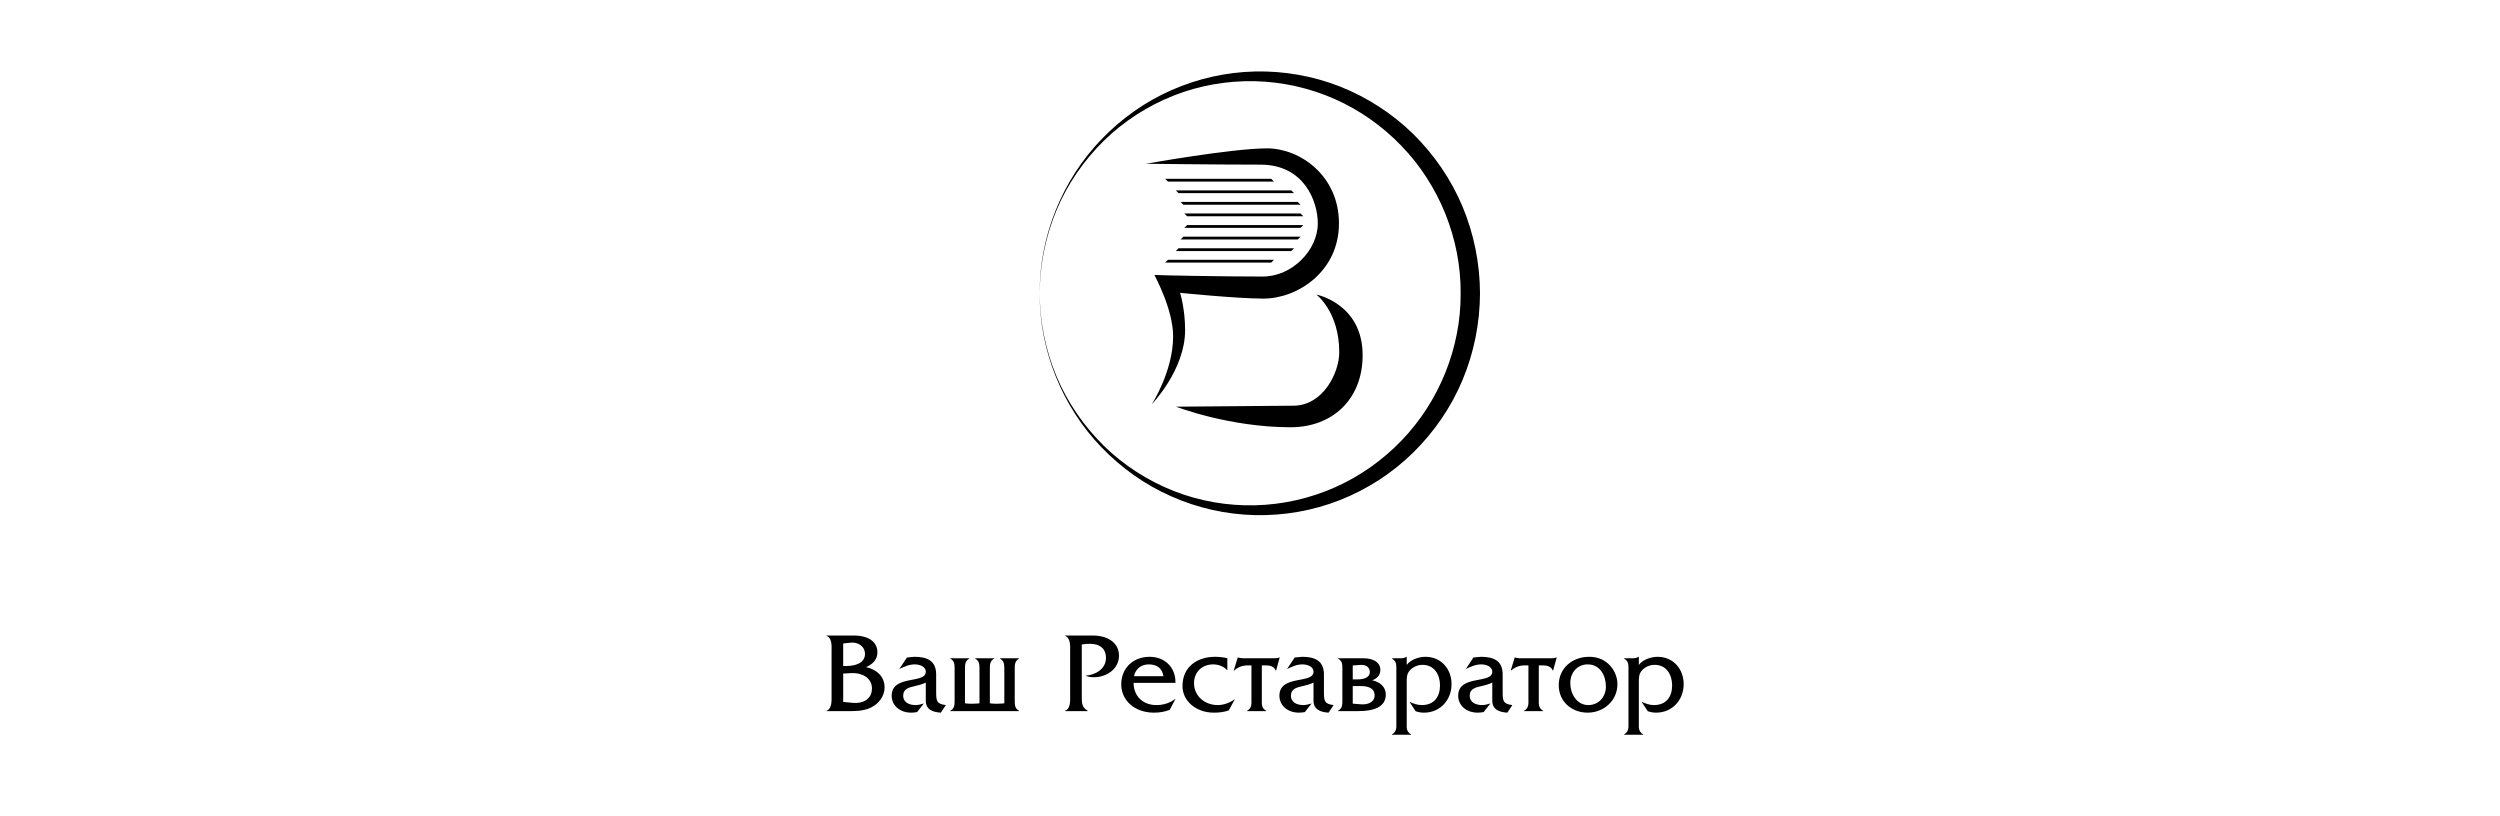 <?xml version="1.0" encoding="UTF-8"?> <svg xmlns="http://www.w3.org/2000/svg" width="245" height="80" viewBox="0 0 245 80" fill="none"> <g clip-path="url(#clip0_1140_5148)"> <path fill-rule="evenodd" clip-rule="evenodd" d="M81 62.315V62.281H83.65C85.126 62.281 85.987 62.912 85.987 63.914C85.987 64.669 85.507 65.097 84.869 65.378C85.876 65.592 86.69 66.268 86.69 67.371C86.69 68.239 86.099 68.981 85.349 69.342C84.567 69.725 83.683 69.691 82.846 69.691H81V69.657C81.559 69.444 81.494 68.621 81.494 68.103V63.858C81.494 63.351 81.57 62.529 81 62.315V62.315ZM84.768 64.094C84.768 63.318 84.054 62.912 83.383 62.979L82.633 63.059V65.265H83.001C83.73 65.265 84.768 65.018 84.768 64.094V64.094ZM85.45 67.472C85.45 66.38 84.4 65.907 83.416 65.964L82.634 66.009V68.79L83.607 68.88C84.523 68.97 85.45 68.542 85.45 67.472H85.45Z" fill="black"></path> <path fill-rule="evenodd" clip-rule="evenodd" d="M90.726 68.669V66.89C90.402 67.059 90.02 67.149 89.652 67.239C89.115 67.362 88.513 67.487 88.513 68.174C88.513 68.86 89.14 69.097 89.731 69.097C89.999 69.097 90.269 69.018 90.536 68.939L89.876 69.784C89.685 69.818 89.487 69.84 89.295 69.84C88.166 69.84 87.384 69.119 87.384 68.184C87.384 66.09 90.727 67.059 90.727 65.832C90.727 65.291 90.067 65.11 89.652 65.11C89.083 65.11 88.635 65.324 88.134 65.561L88.881 64.434L89.609 64.367C90.817 64.367 91.733 64.716 91.744 66.079V67.768C91.744 68.658 91.766 68.995 92.693 69.097L92.202 69.84C91.463 69.795 90.727 69.57 90.727 68.669L90.726 68.669Z" fill="black"></path> <path fill-rule="evenodd" clip-rule="evenodd" d="M93.126 69.654C93.552 69.429 93.552 69.08 93.552 68.573V65.634C93.552 65.105 93.552 64.778 93.126 64.542V64.508H94.994V64.542C94.568 64.778 94.568 65.105 94.568 65.634V68.922C94.568 68.922 94.824 68.967 95.272 68.967C95.719 68.967 95.989 68.922 95.989 68.922V65.634C95.989 65.105 95.989 64.778 95.564 64.542V64.508H97.432V64.542C97.006 64.778 97.006 65.105 97.006 65.634V68.922C97.006 68.922 97.262 68.967 97.71 68.967C98.157 68.967 98.424 68.922 98.424 68.922V65.634C98.424 65.105 98.413 64.778 98.001 64.542V64.508H99.867V64.542C99.455 64.778 99.444 65.105 99.444 65.623V68.573C99.444 69.08 99.444 69.429 99.867 69.654V69.688H93.126V69.654V69.654Z" fill="black"></path> <path fill-rule="evenodd" clip-rule="evenodd" d="M109.661 64.252C109.661 65.547 108.464 66.369 107.202 66.369C106.921 66.369 106.642 66.336 106.386 66.212C107.346 66.155 108.385 65.558 108.385 64.477C108.385 63.486 107.692 63.092 106.798 63.092C106.531 63.092 106.275 63.115 106.015 63.159V68.239C106.015 68.869 106.004 69.32 106.596 69.657V69.691H104.374V69.657C104.944 69.454 104.875 68.621 104.875 68.115V63.869C104.875 63.362 104.944 62.54 104.385 62.315V62.281H107.1C108.554 62.281 109.661 62.991 109.661 64.252V64.252Z" fill="black"></path> <path fill-rule="evenodd" clip-rule="evenodd" d="M113.326 69.097C113.998 69.097 114.644 68.905 115.163 68.5H115.192L114.635 69.558C114.156 69.761 113.618 69.84 113.089 69.84C111.191 69.84 109.882 68.635 109.882 67.07C109.882 65.505 111.013 64.367 112.675 64.367C114.2 64.367 115.237 65.471 115.192 66.923H111.09C111.112 68.297 112.063 69.097 113.326 69.097V69.097ZM112.579 65.11C111.829 65.11 111.269 65.561 111.136 66.27H114.018C113.894 65.482 113.385 65.11 112.579 65.11Z" fill="black"></path> <path fill-rule="evenodd" clip-rule="evenodd" d="M120.243 65.662C119.917 65.291 119.384 65.11 118.88 65.11C117.794 65.11 117.014 65.876 117.014 66.945C117.014 68.241 118.096 69.097 119.339 69.097C119.907 69.097 120.534 68.871 120.969 68.545H121.003L120.421 69.615C119.952 69.795 119.438 69.84 118.945 69.84C117.226 69.84 115.884 68.702 115.884 67.239C115.884 65.302 117.38 64.367 119.068 64.367C119.473 64.367 119.887 64.412 120.278 64.502V65.662H120.243Z" fill="black"></path> <path fill-rule="evenodd" clip-rule="evenodd" d="M122.272 65.207C121.788 65.207 121.309 65.376 120.944 65.714H120.904L121.299 64.43H121.334C121.467 64.486 121.61 64.486 121.758 64.508H124.864C125.056 64.508 125.234 64.497 125.377 64.43H125.412L125.056 65.714H125.021C124.864 65.297 124.429 65.207 124.059 65.207H123.659V68.45C123.659 68.968 123.59 69.374 124.084 69.655V69.689H122.217V69.655C122.706 69.374 122.642 68.968 122.642 68.439V65.207H122.272Z" fill="black"></path> <path fill-rule="evenodd" clip-rule="evenodd" d="M128.724 68.669V66.89C128.403 67.059 128.023 67.149 127.653 67.239C127.115 67.362 126.512 67.487 126.512 68.174C126.512 68.86 127.139 69.097 127.732 69.097C127.998 69.097 128.27 69.018 128.536 68.939L127.875 69.784C127.687 69.818 127.485 69.84 127.297 69.84C126.167 69.84 125.382 69.119 125.382 68.184C125.382 66.09 128.724 67.059 128.724 65.832C128.724 65.291 128.067 65.11 127.653 65.11C127.08 65.11 126.636 65.324 126.132 65.561L126.883 64.434L127.608 64.367C128.818 64.367 129.731 64.716 129.746 66.079V67.768C129.746 68.658 129.766 68.995 130.694 69.097L130.2 69.84C129.465 69.795 128.724 69.57 128.724 68.669V68.669Z" fill="black"></path> <path fill-rule="evenodd" clip-rule="evenodd" d="M131.128 64.542V64.508H133.586C134.648 64.508 135.275 64.947 135.275 65.645C135.275 66.175 134.949 66.478 134.49 66.67C135.22 66.828 135.808 67.3 135.808 68.066C135.808 69.283 134.648 69.688 133.137 69.688H131.128V69.654C131.562 69.406 131.552 69.091 131.552 68.573V65.611C131.552 65.071 131.552 64.789 131.128 64.542V64.542ZM134.243 65.859C134.243 65.375 133.843 65.127 133.349 65.161L132.569 65.217V66.58H133.058C133.586 66.58 134.243 66.434 134.243 65.859ZM134.712 68.145C134.712 67.47 134.125 67.233 133.359 67.233H132.569V68.956L133.384 69.024C134.046 69.069 134.712 68.821 134.712 68.145V68.145Z" fill="black"></path> <path fill-rule="evenodd" clip-rule="evenodd" d="M137.823 64.367H137.858V65.167C138.238 64.637 139.062 64.367 139.689 64.367C141.244 64.367 142.252 65.572 142.252 67.047C142.252 68.612 141.121 69.84 139.556 69.84C139.265 69.84 138.983 69.795 138.727 69.694L138.124 68.77C138.514 68.962 138.919 69.097 139.344 69.097C140.528 69.097 141.121 68.297 141.121 67.171C141.121 66.124 140.563 65.155 139.413 65.155C138.944 65.155 138.485 65.347 138.169 65.696C137.843 66.045 137.858 66.451 137.858 66.901V70.763C137.858 71.281 137.788 71.686 138.282 71.968V72.002H136.416V71.968C136.905 71.686 136.841 71.281 136.841 70.763V65.752C136.841 65.234 136.905 64.817 136.416 64.547V64.513H137.152C137.399 64.513 137.67 64.491 137.823 64.367V64.367Z" fill="black"></path> <path fill-rule="evenodd" clip-rule="evenodd" d="M146.244 68.669V66.89C145.924 67.059 145.544 67.149 145.173 67.239C144.635 67.362 144.033 67.487 144.033 68.174C144.033 68.86 144.66 69.097 145.252 69.097C145.519 69.097 145.786 69.018 146.057 68.939L145.395 69.784C145.208 69.818 145.006 69.84 144.813 69.84C143.687 69.84 142.902 69.119 142.902 68.184C142.902 66.09 146.244 67.059 146.244 65.832C146.244 65.291 145.588 65.11 145.173 65.11C144.6 65.11 144.156 65.324 143.653 65.561L144.398 64.434L145.129 64.367C146.334 64.367 147.252 64.716 147.261 66.079V67.768C147.261 68.658 147.286 68.995 148.21 69.097L147.721 69.84C146.98 69.795 146.244 69.57 146.244 68.669V68.669Z" fill="black"></path> <path fill-rule="evenodd" clip-rule="evenodd" d="M149.419 65.207C148.935 65.207 148.456 65.376 148.086 65.714H148.052L148.442 64.43H148.481C148.614 64.486 148.758 64.486 148.901 64.508H152.011C152.203 64.508 152.376 64.497 152.524 64.43H152.559L152.203 65.714H152.169C152.011 65.297 151.576 65.207 151.206 65.207H150.802V68.45C150.802 68.968 150.737 69.374 151.226 69.655V69.689H149.36V69.655C149.853 69.374 149.785 68.968 149.785 68.439V65.207H149.419Z" fill="black"></path> <path fill-rule="evenodd" clip-rule="evenodd" d="M155.724 64.367C156.435 64.367 157.052 64.559 157.59 65.031C158.158 65.538 158.508 66.282 158.508 67.047C158.508 68.669 157.165 69.84 155.591 69.84C154.016 69.84 152.757 68.748 152.757 67.148C152.757 65.459 154.115 64.367 155.724 64.367V64.367ZM155.601 65.11C154.559 65.11 153.888 65.933 153.888 66.946C153.888 67.959 154.505 69.097 155.645 69.097C156.672 69.097 157.378 68.297 157.378 67.284C157.378 66.191 156.795 65.111 155.601 65.111V65.11Z" fill="black"></path> <path fill-rule="evenodd" clip-rule="evenodd" d="M160.571 64.367H160.606V65.167C160.986 64.637 161.815 64.367 162.437 64.367C163.992 64.367 165 65.572 165 67.047C165 68.612 163.869 69.84 162.304 69.84C162.013 69.84 161.736 69.795 161.48 69.694L160.872 68.77C161.267 68.962 161.667 69.097 162.092 69.097C163.276 69.097 163.869 68.297 163.869 67.171C163.869 66.124 163.311 65.155 162.161 65.155C161.687 65.155 161.228 65.347 160.917 65.696C160.596 66.045 160.606 66.451 160.606 66.901V70.763C160.606 71.281 160.537 71.686 161.03 71.968V72.002H159.164V71.968C159.653 71.686 159.589 71.281 159.589 70.763V65.752C159.589 65.234 159.653 64.817 159.164 64.547V64.513H159.9C160.147 64.513 160.413 64.491 160.571 64.367V64.367Z" fill="black"></path> <path fill-rule="evenodd" clip-rule="evenodd" d="M101.892 28.741C101.851 23.166 104.093 17.625 107.981 13.614C109.919 11.609 112.24 9.959 114.807 8.833C117.374 7.698 120.168 7.07 122.992 7.005C125.816 6.943 128.665 7.435 131.321 8.481C133.972 9.532 136.43 11.111 138.489 13.127C140.538 15.147 142.211 17.575 143.332 20.252C144.448 22.93 145.03 25.835 145.04 28.741C145.03 31.648 144.453 34.553 143.332 37.231C142.216 39.911 140.542 42.337 138.489 44.358C136.435 46.378 133.977 47.955 131.321 49.006C128.669 50.055 125.816 50.545 122.992 50.482C120.168 50.417 117.369 49.79 114.807 48.652C112.237 47.526 109.917 45.876 107.978 43.869C104.093 39.859 101.854 34.316 101.892 28.741C101.905 31.525 102.462 34.303 103.531 36.864C104.603 39.425 106.206 41.747 108.166 43.679C110.135 45.608 112.491 47.116 115.029 48.118C117.567 49.116 120.292 49.582 122.992 49.52C125.693 49.455 128.363 48.851 130.812 47.764C133.266 46.686 135.482 45.106 137.334 43.19C141.041 39.354 143.179 34.069 143.144 28.741C143.179 23.415 141.051 18.127 137.334 14.29C135.487 12.371 133.266 10.793 130.817 9.714C128.368 8.626 125.693 8.023 122.992 7.958C120.292 7.897 117.567 8.362 115.029 9.363C112.491 10.365 110.135 11.872 108.166 13.803C106.206 15.735 104.599 18.057 103.531 20.619C102.462 23.18 101.905 25.958 101.892 28.741V28.741Z" fill="black"></path> <path fill-rule="evenodd" clip-rule="evenodd" d="M112.293 16.05C112.293 16.05 120.742 14.539 124.168 14.539C127.387 14.539 131.218 17.201 131.218 21.899C131.218 26.598 127.17 29.263 123.817 29.263C121.231 29.263 115.647 28.697 115.647 28.697C115.647 28.697 116.141 30.233 116.141 32.353C116.141 36.255 112.868 39.624 112.868 39.624C112.868 39.624 114.966 36.403 114.966 32.968C114.966 30.3 113.184 27.085 113.134 26.943C113.233 26.978 119.749 27.102 123.753 27.102C126.612 27.102 129.144 24.528 129.144 21.888C129.144 19.74 127.811 16.135 123.536 16.135C119.666 16.135 112.293 16.05 112.293 16.05V16.05Z" fill="black"></path> <path fill-rule="evenodd" clip-rule="evenodd" d="M124.849 17.797H114.457L114.186 17.523H124.577L124.849 17.797Z" fill="black"></path> <path fill-rule="evenodd" clip-rule="evenodd" d="M126.818 18.93H115.498L115.227 18.656H126.547L126.818 18.93Z" fill="black"></path> <path fill-rule="evenodd" clip-rule="evenodd" d="M127.451 20.063H115.968L115.696 19.789H127.179L127.451 20.063Z" fill="black"></path> <path fill-rule="evenodd" clip-rule="evenodd" d="M127.722 21.196H116.338L116.062 20.922H127.451L127.722 21.196Z" fill="black"></path> <path fill-rule="evenodd" clip-rule="evenodd" d="M124.577 25.734H114.186L114.457 25.461H124.849L124.577 25.734Z" fill="black"></path> <path fill-rule="evenodd" clip-rule="evenodd" d="M126.547 24.602H115.227L115.498 24.328H126.818L126.547 24.602Z" fill="black"></path> <path fill-rule="evenodd" clip-rule="evenodd" d="M127.179 23.469H115.696L115.968 23.195H127.451L127.179 23.469Z" fill="black"></path> <path fill-rule="evenodd" clip-rule="evenodd" d="M127.451 22.328H116.062L116.338 22.055H127.722L127.451 22.328Z" fill="black"></path> <path fill-rule="evenodd" clip-rule="evenodd" d="M126.745 39.758C129.647 39.758 131.247 36.544 131.247 34.522C131.247 30.545 129.001 28.867 129.001 28.867C129.001 28.867 133.538 29.747 133.538 34.811C133.538 39.121 130.595 41.871 126.478 41.871C120.455 41.871 115.252 39.855 115.252 39.855C115.252 39.855 126.231 39.758 126.745 39.758Z" fill="black"></path> </g> <defs> <clipPath id="clip0_1140_5148"> <rect width="84" height="65" fill="white" transform="translate(81 7)"></rect> </clipPath> </defs> </svg> 
